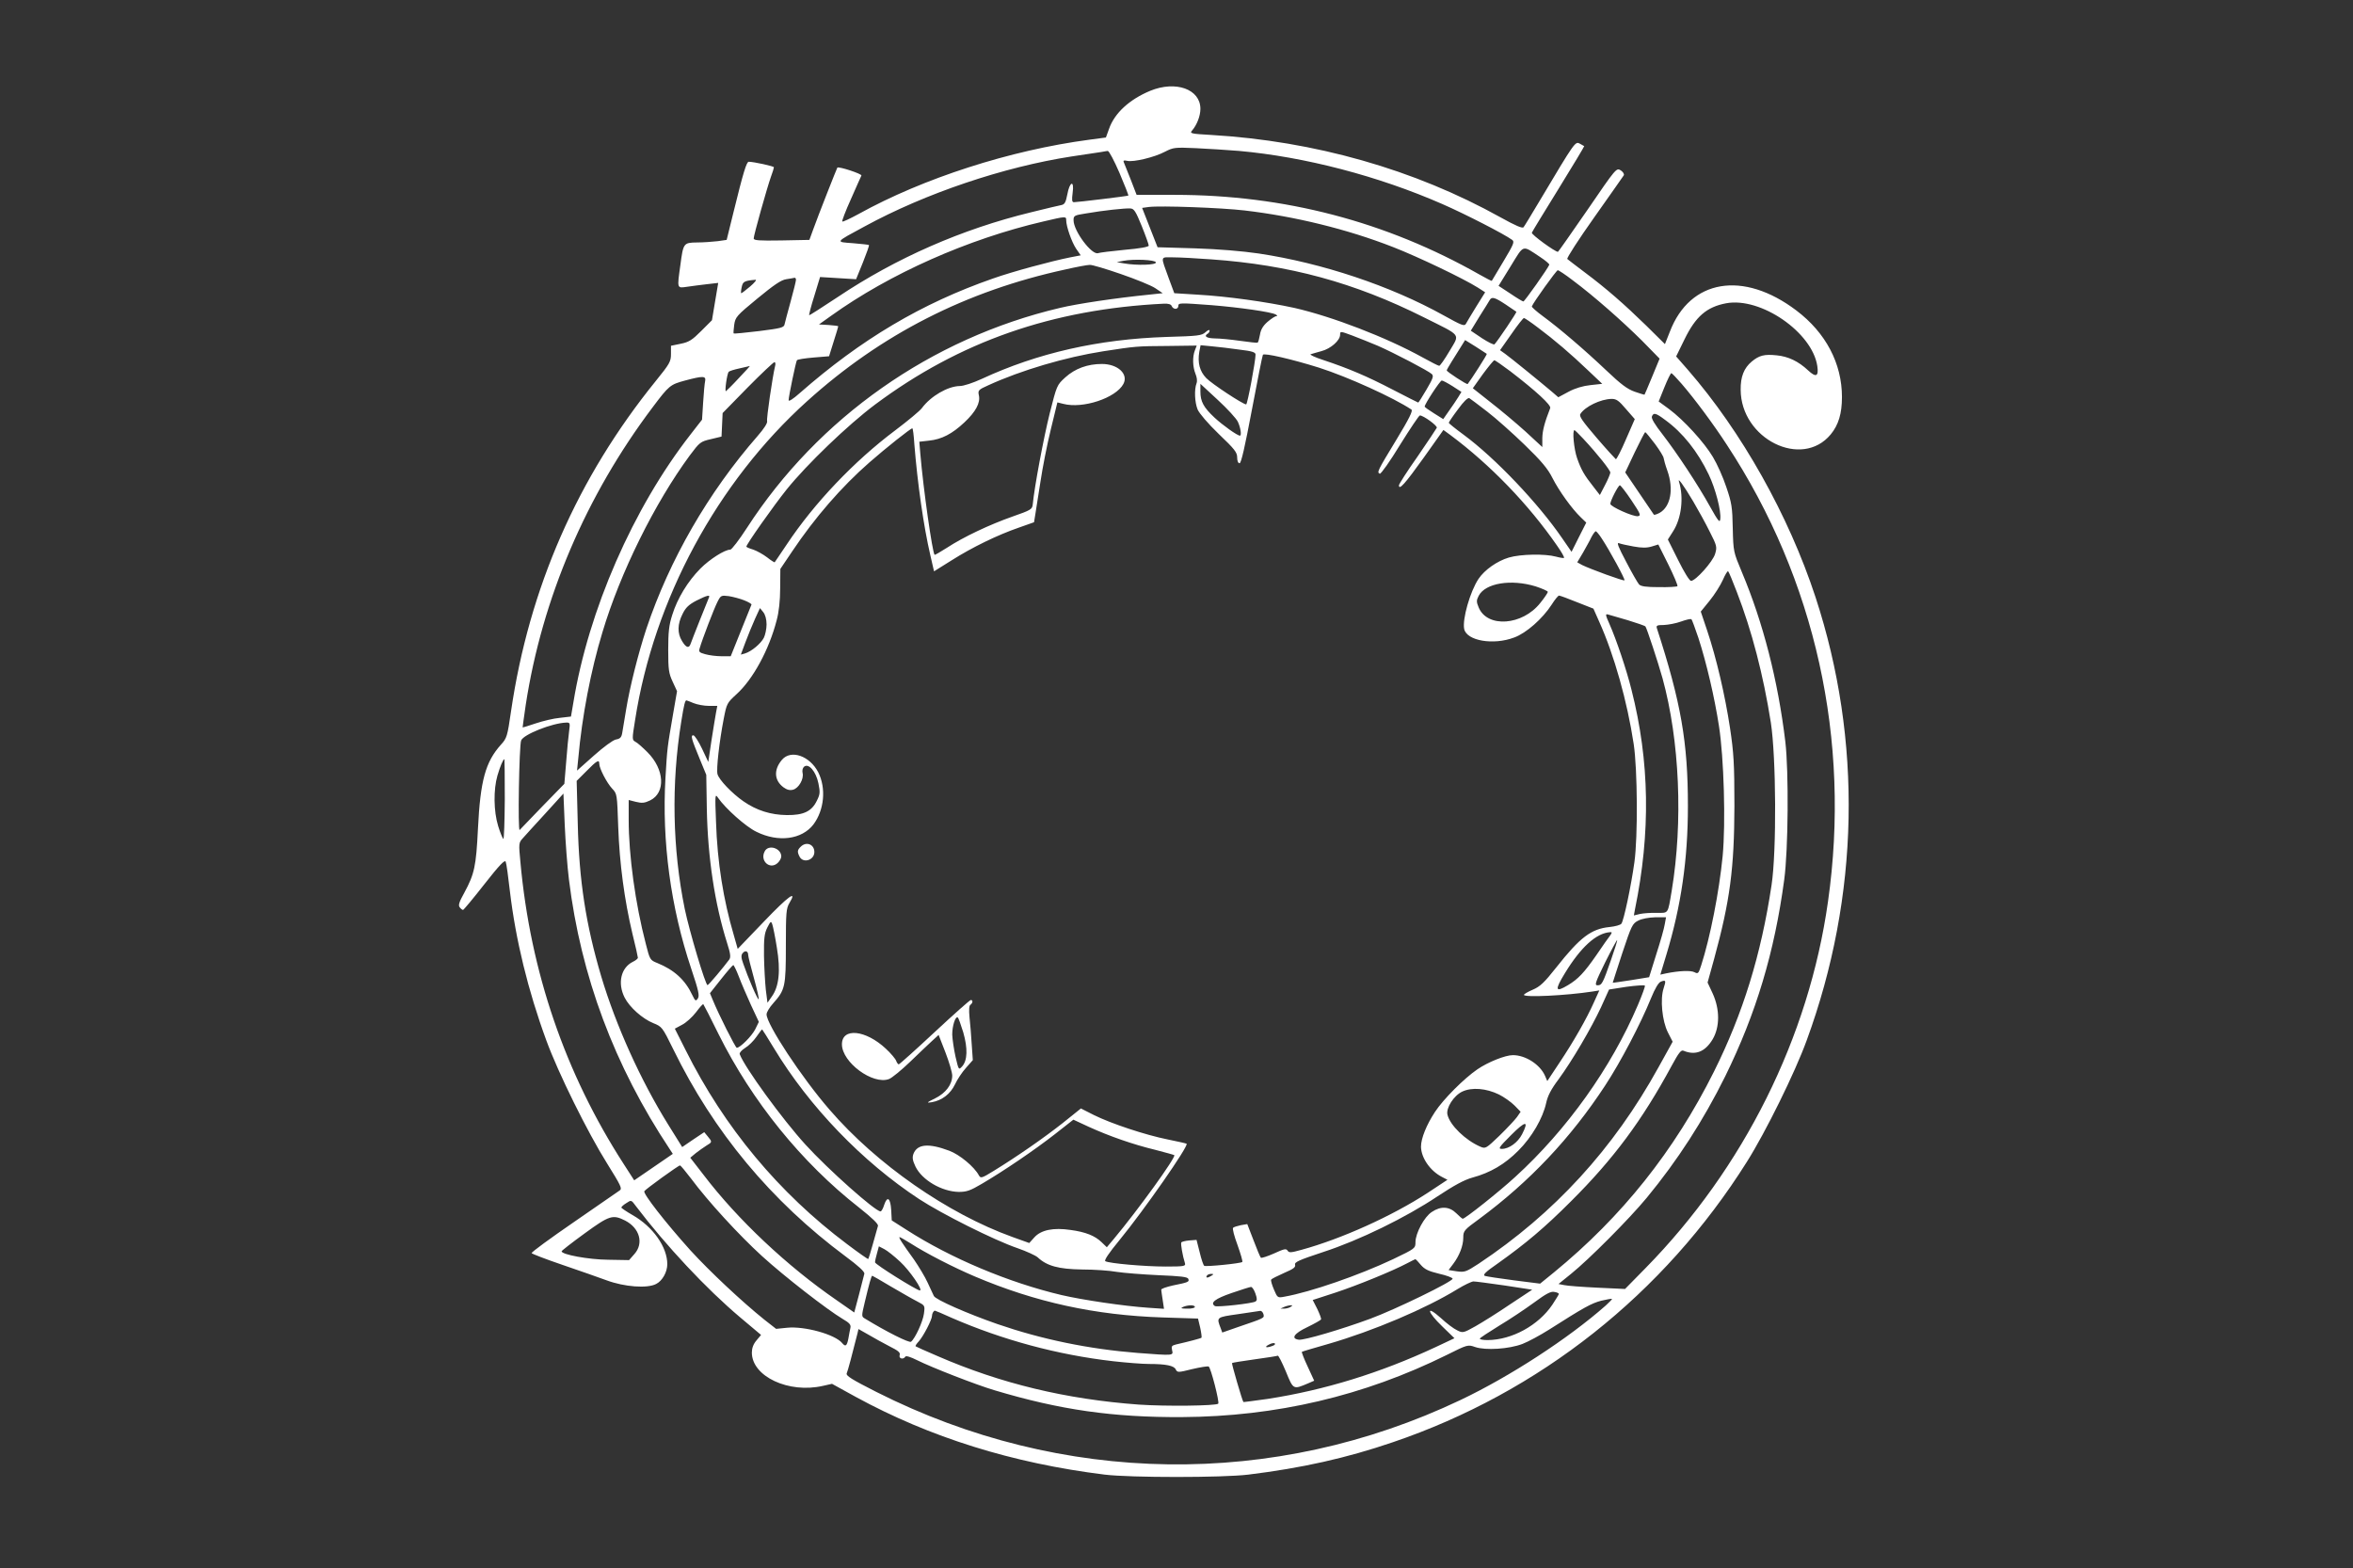 <?xml version="1.0" standalone="no"?>
<!DOCTYPE svg PUBLIC "-//W3C//DTD SVG 20010904//EN"
 "http://www.w3.org/TR/2001/REC-SVG-20010904/DTD/svg10.dtd">
<svg version="1.0" xmlns="http://www.w3.org/2000/svg"
 width="1280pt" height="853pt" viewBox="0 0 1280 853"
 preserveAspectRatio="xMidYMid meet">
<rect x="0" y="0" width="1280" height="853" fill="#333333" stroke="none"/>
<g transform="translate(0,853) scale(0.1,-0.1)"
fill="#ffffff" stroke="none">
<path d="M6257 8036 c-113 -47 -194 -121 -224 -207 l-17 -47 -90 -12 c-431
-57 -905 -210 -1255 -404 -46 -25 -86 -44 -89 -41 -3 3 18 58 47 122 29 65 54
123 57 128 4 9 -124 51 -131 43 -3 -4 -104 -260 -132 -338 l-20 -55 -152 -3
c-123 -2 -151 0 -151 11 0 17 72 274 94 336 9 24 16 47 16 51 0 6 -110 30
-137 30 -12 0 -30 -59 -83 -275 l-37 -150 -49 -7 c-27 -3 -77 -7 -112 -7 -74
-1 -75 -3 -91 -124 -18 -129 -19 -125 37 -117 26 4 74 10 108 14 l61 7 -17
-101 -17 -102 -58 -58 c-50 -50 -67 -61 -112 -70 l-53 -11 0 -45 c0 -41 -7
-53 -83 -147 -426 -526 -689 -1127 -787 -1796 -20 -138 -23 -147 -55 -182 -84
-94 -112 -194 -125 -457 -10 -205 -19 -246 -74 -348 -29 -52 -34 -69 -25 -80
6 -8 14 -14 18 -14 3 0 56 63 116 140 83 106 112 135 116 122 4 -9 14 -82 23
-162 31 -261 98 -538 198 -810 65 -178 225 -501 331 -670 74 -119 83 -136 68
-146 -9 -6 -121 -84 -249 -172 -128 -88 -232 -164 -230 -169 2 -4 77 -33 168
-64 91 -31 199 -69 240 -84 97 -36 221 -45 269 -20 34 17 61 65 61 108 0 93
-78 204 -189 267 -33 19 -61 38 -61 41 0 4 12 15 27 24 27 18 27 18 52 -16
165 -217 383 -450 568 -606 l113 -95 -25 -30 c-17 -20 -25 -42 -25 -66 0 -130
201 -224 387 -181 l49 11 129 -71 c403 -220 853 -361 1355 -423 140 -17 640
-17 780 0 293 36 534 90 786 176 799 271 1475 807 1927 1526 101 160 262 486
325 660 288 785 304 1632 48 2412 -146 445 -402 900 -694 1236 l-64 73 46 94
c60 123 120 175 225 195 189 36 470 -158 497 -342 8 -56 -7 -63 -50 -23 -52
49 -108 76 -171 82 -67 7 -95 0 -136 -34 -42 -35 -61 -83 -60 -153 1 -268 333
-433 490 -243 42 51 61 113 61 203 0 183 -88 350 -248 471 -289 219 -579 170
-688 -115 l-27 -68 -101 100 c-119 116 -218 203 -336 291 -47 35 -89 68 -94
72 -5 4 61 106 146 226 85 120 157 223 161 229 4 7 -4 19 -16 27 -24 15 -25
14 -181 -214 -87 -126 -159 -229 -161 -229 -16 0 -145 94 -142 104 2 6 68 114
146 240 78 126 140 230 139 231 -2 1 -13 7 -25 14 -24 12 -26 10 -213 -304
-46 -77 -87 -145 -92 -151 -6 -8 -43 8 -126 54 -467 260 -1011 415 -1575 448
-107 6 -116 8 -103 23 27 31 46 80 46 119 0 107 -134 155 -273 98z m483 -327
c358 -32 759 -137 1106 -289 124 -54 338 -164 380 -195 14 -10 8 -24 -47 -116
-34 -57 -63 -105 -64 -107 -1 -1 -31 14 -66 34 -509 289 -1063 434 -1660 434
l-206 0 -32 83 c-18 45 -35 88 -38 95 -4 9 1 11 19 7 33 -8 148 19 206 50 45
23 53 24 167 19 66 -3 172 -10 235 -15z m-650 -120 c28 -66 50 -122 48 -123
-4 -3 -277 -36 -296 -36 -11 0 -12 12 -7 51 10 71 -16 63 -29 -9 -8 -41 -14
-53 -30 -57 -12 -2 -87 -20 -168 -40 -374 -91 -733 -248 -1051 -461 -84 -56
-154 -100 -155 -99 -2 2 10 50 28 106 l31 102 98 -6 98 -6 37 91 c20 50 35 92
33 95 -2 2 -41 6 -87 10 -97 7 -100 3 63 91 330 180 757 324 1127 381 74 11
146 22 160 24 14 3 30 5 36 6 7 0 35 -53 64 -120z m681 -204 c273 -32 559
-102 807 -199 136 -53 383 -171 462 -221 l39 -25 -48 -77 c-26 -43 -52 -85
-57 -95 -8 -14 -23 -8 -122 47 -288 160 -659 284 -1005 336 -88 13 -220 24
-346 28 l-204 6 -42 107 -42 107 36 5 c65 8 394 -4 522 -19z m-560 -85 c21
-52 38 -100 38 -106 1 -7 -49 -16 -131 -23 -72 -7 -137 -15 -144 -18 -34 -13
-134 120 -134 179 0 25 4 27 68 37 92 16 212 29 241 27 20 -1 29 -15 62 -96z
m-411 32 c0 -34 30 -119 54 -155 l25 -36 -57 -11 c-105 -21 -316 -78 -420
-115 -388 -135 -718 -331 -1051 -623 -37 -33 -61 -48 -61 -39 0 20 39 207 45
217 3 5 43 11 90 15 l85 7 25 80 c14 43 25 81 25 83 0 2 -24 5 -52 7 l-53 3
66 47 c319 229 745 418 1154 513 123 29 125 29 125 7z m2578 -200 c29 -19 51
-38 50 -42 -8 -21 -134 -199 -141 -200 -4 0 -36 19 -71 43 l-64 42 66 107 c74
120 60 116 160 50z m-1788 -13 c424 -30 778 -126 1155 -315 210 -105 197 -87
140 -184 -26 -44 -51 -80 -56 -80 -5 0 -46 21 -91 46 -197 109 -491 222 -697
269 -151 33 -366 63 -525 72 l-128 8 -29 78 c-47 130 -49 117 23 117 35 0 128
-5 208 -11z m-302 -16 c4 -15 -104 -18 -173 -6 l-40 7 35 7 c58 11 173 6 178
-8z m-190 -64 c81 -28 165 -62 187 -77 l40 -27 -75 -8 c-179 -18 -388 -49
-484 -72 -700 -165 -1315 -597 -1703 -1197 -42 -65 -83 -118 -90 -118 -31 0
-112 -52 -163 -103 -69 -70 -125 -162 -153 -252 -18 -56 -22 -94 -22 -191 0
-107 3 -127 24 -172 l24 -52 -22 -127 c-31 -181 -31 -176 -41 -345 -20 -344
28 -703 140 -1037 41 -122 46 -148 36 -163 -11 -16 -14 -14 -30 19 -39 83 -99
137 -190 174 -40 16 -41 18 -63 105 -57 218 -93 481 -93 675 l0 107 39 -10
c33 -8 47 -7 78 8 85 42 78 169 -15 262 -26 26 -55 52 -66 57 -18 10 -18 14
-1 119 102 655 447 1293 935 1733 404 365 866 600 1405 717 61 14 120 25 133
25 13 1 89 -22 170 -50z m2459 -35 c114 -85 267 -220 375 -327 l96 -98 -40
-97 c-22 -53 -41 -98 -42 -99 -1 -1 -24 6 -53 16 -40 14 -74 39 -155 116 -118
112 -255 229 -345 295 -34 25 -61 49 -60 53 6 19 133 196 141 197 5 0 43 -25
83 -56z m-4227 4 c0 -7 -13 -60 -29 -118 -16 -58 -31 -114 -33 -124 -3 -18
-19 -22 -138 -37 -74 -9 -137 -15 -139 -13 -2 2 0 23 3 47 6 42 13 50 126 143
90 74 129 101 157 105 21 3 41 7 46 8 4 0 7 -5 7 -11z m-250 -37 c-25 -21 -47
-38 -48 -36 -2 2 -1 17 3 34 6 29 14 34 75 39 8 1 -5 -16 -30 -37z m4110 -97
c30 -21 57 -38 59 -40 3 -3 -99 -155 -119 -177 -4 -4 -34 11 -68 33 l-61 41
47 77 c27 42 52 83 56 90 11 19 27 15 86 -24z m-1816 -9 c3 -8 12 -15 21 -15
8 0 15 7 15 15 0 18 5 18 180 5 149 -12 327 -37 350 -51 9 -5 10 -9 3 -9 -7 0
-28 -14 -48 -31 -25 -22 -37 -43 -41 -70 -4 -22 -9 -41 -13 -43 -3 -2 -46 3
-96 10 -49 7 -111 13 -137 13 -45 1 -61 12 -38 26 6 3 10 11 10 17 0 6 -10 2
-22 -9 -21 -19 -40 -21 -213 -26 -369 -12 -700 -87 -1004 -228 -48 -22 -99
-39 -120 -39 -65 -1 -158 -55 -206 -120 -11 -15 -76 -69 -145 -121 -224 -168
-441 -396 -591 -622 -34 -50 -63 -94 -65 -96 -1 -1 -20 10 -41 27 -21 16 -55
35 -75 42 -21 6 -38 14 -38 16 0 13 150 225 219 311 111 138 334 352 481 462
460 343 964 519 1571 549 25 1 39 -3 43 -13z m1992 -117 c90 -67 181 -145 274
-234 l76 -72 -64 -7 c-40 -4 -84 -17 -119 -36 l-56 -30 -36 31 c-65 55 -225
185 -253 205 l-28 20 62 88 c33 48 64 87 68 87 4 0 38 -23 76 -52z m-871 -99
c85 -37 275 -136 294 -154 11 -11 6 -24 -29 -84 -23 -39 -43 -71 -45 -71 -1 0
-63 31 -136 69 -144 75 -244 117 -379 162 -47 15 -78 30 -70 32 8 3 35 10 59
17 50 13 101 58 101 89 0 20 1 20 68 -5 37 -14 99 -39 137 -55z m593 -44 c3
-3 -87 -143 -104 -164 -4 -5 -114 67 -114 74 0 3 12 24 27 48 14 23 37 59 50
80 l23 37 58 -36 c31 -20 59 -38 60 -39z m-1588 19 c-14 -36 -12 -89 3 -127 8
-19 11 -40 6 -52 -13 -34 -10 -104 6 -143 10 -22 56 -76 115 -133 86 -82 100
-100 100 -127 0 -19 5 -32 13 -32 9 0 29 89 67 290 30 160 57 295 60 300 7 11
158 -24 305 -70 159 -51 405 -163 503 -228 9 -6 -12 -49 -83 -166 -102 -168
-106 -176 -89 -183 6 -2 56 68 110 157 55 88 103 160 108 160 19 0 96 -56 92
-67 -3 -6 -50 -77 -105 -157 -56 -79 -101 -150 -101 -156 0 -29 33 8 134 149
l108 152 37 -27 c219 -163 426 -378 581 -602 24 -34 41 -64 38 -67 -2 -2 -22
1 -44 7 -59 16 -191 14 -256 -5 -64 -19 -132 -67 -165 -116 -46 -69 -89 -220
-78 -273 14 -64 159 -89 272 -46 66 24 154 102 204 179 17 27 35 49 40 49 5 0
49 -16 98 -36 l89 -35 31 -70 c82 -182 153 -435 188 -666 21 -138 23 -507 4
-643 -18 -130 -58 -319 -71 -335 -5 -7 -34 -15 -64 -18 -100 -10 -160 -55
-291 -221 -64 -81 -87 -103 -127 -120 -26 -11 -48 -24 -48 -28 0 -15 229 -4
372 18 l38 6 -29 -64 c-40 -90 -112 -216 -189 -331 l-65 -98 -12 28 c-27 62
-106 113 -175 113 -42 0 -136 -38 -193 -77 -72 -49 -186 -163 -231 -232 -46
-70 -76 -144 -76 -189 1 -61 50 -132 115 -165 l29 -15 -109 -72 c-192 -125
-466 -249 -685 -309 -58 -16 -68 -17 -76 -4 -8 12 -19 9 -74 -16 -36 -16 -68
-26 -71 -23 -4 4 -22 47 -40 95 l-34 88 -35 -6 c-19 -4 -38 -10 -42 -14 -5 -4
6 -46 24 -94 17 -48 29 -89 26 -92 -7 -8 -197 -27 -207 -21 -5 3 -16 36 -25
74 l-17 67 -40 -3 c-21 -2 -41 -7 -43 -11 -4 -7 7 -72 20 -113 5 -16 -5 -18
-105 -18 -113 0 -307 17 -328 29 -8 4 17 42 77 115 133 162 377 512 365 524
-2 2 -47 12 -101 23 -125 25 -310 87 -403 133 l-71 36 -101 -81 c-103 -81
-247 -181 -374 -259 -65 -40 -70 -41 -80 -24 -25 47 -105 113 -161 134 -112
42 -174 37 -195 -17 -7 -20 -5 -35 11 -69 36 -74 143 -136 235 -138 44 0 63 7
126 44 121 71 287 184 396 269 l102 80 84 -39 c112 -51 241 -96 361 -125 54
-14 101 -27 104 -29 10 -11 -197 -298 -330 -457 l-37 -44 -28 27 c-37 36 -88
56 -169 67 -94 14 -161 0 -197 -40 l-28 -31 -92 33 c-352 127 -738 395 -995
693 -151 174 -342 464 -342 518 0 11 16 38 36 60 65 73 69 90 69 313 0 181 2
203 19 232 46 76 -6 38 -138 -100 l-143 -149 -21 74 c-57 193 -90 398 -97 618
-6 149 -5 154 11 130 41 -59 152 -158 209 -185 119 -59 247 -42 310 40 59 79
70 197 26 284 -46 89 -148 125 -197 68 -46 -54 -43 -112 8 -150 18 -13 34 -18
52 -13 31 8 60 59 52 91 -3 13 0 27 8 34 25 21 65 -26 78 -90 10 -49 9 -60 -8
-94 -28 -59 -73 -80 -164 -79 -87 1 -164 25 -236 75 -62 43 -133 117 -141 148
-7 27 10 177 34 301 16 83 18 86 69 133 90 81 178 243 219 403 12 43 19 108
19 174 l1 105 64 95 c124 185 269 352 420 484 90 79 225 186 234 186 3 0 8
-39 11 -87 17 -212 50 -445 87 -604 l20 -87 96 60 c112 71 250 138 366 178
l82 29 7 43 c4 24 16 104 28 178 11 74 36 202 56 283 l36 148 32 -8 c107 -28
286 32 327 108 29 54 -30 109 -117 109 -78 0 -146 -25 -199 -73 -46 -42 -46
-43 -85 -197 -33 -133 -83 -399 -92 -494 -3 -27 -10 -31 -110 -66 -125 -44
-267 -111 -357 -170 -35 -22 -65 -40 -67 -38 -12 13 -61 354 -78 554 l-5 61
53 6 c69 7 126 37 192 99 62 58 88 107 79 147 -6 27 -3 31 51 55 179 82 420
153 625 185 176 27 179 28 356 29 l153 2 -10 -26z m243 4 c68 -8 87 -14 87
-27 0 -35 -44 -271 -51 -271 -17 0 -187 112 -217 143 -36 37 -48 84 -38 143
l7 36 62 -6 c34 -3 101 -11 150 -18z m1472 -117 c142 -109 224 -185 218 -201
-31 -79 -42 -122 -43 -163 l0 -49 -92 85 c-51 46 -137 118 -190 159 l-96 76
54 76 c31 42 59 76 63 76 5 0 43 -27 86 -59z m-3999 26 c-14 -59 -47 -283 -43
-298 3 -10 -17 -41 -51 -80 -270 -309 -480 -674 -606 -1050 -44 -134 -90 -316
-110 -439 -9 -52 -18 -109 -21 -126 -4 -25 -11 -33 -35 -37 -17 -4 -66 -40
-120 -88 l-91 -81 7 69 c20 225 68 476 131 683 97 325 285 704 475 962 54 72
58 76 115 89 l58 14 3 64 3 64 136 139 c75 76 141 138 146 138 5 0 7 -10 3
-23z m-197 -64 c-35 -38 -67 -69 -70 -71 -8 -4 6 96 15 105 4 5 31 13 59 19
29 7 54 12 56 13 2 0 -25 -29 -60 -66z m5128 -30 c71 -82 175 -222 247 -333
482 -734 675 -1607 550 -2485 -104 -739 -459 -1450 -992 -1993 l-112 -114
-150 7 c-83 4 -164 10 -181 14 l-31 6 68 55 c98 79 316 298 412 414 168 204
307 419 427 661 168 342 268 675 321 1070 22 163 25 588 6 750 -40 333 -121
649 -237 924 -45 108 -46 109 -49 237 -2 115 -6 139 -35 224 -17 52 -50 126
-73 164 -47 79 -158 201 -239 261 l-56 41 31 77 c17 42 34 77 38 77 3 0 28
-26 55 -57z m-5311 15 c-3 -13 -8 -65 -11 -117 l-6 -94 -63 -81 c-312 -400
-555 -956 -637 -1458 l-13 -76 -60 -7 c-34 -3 -92 -17 -131 -30 -38 -13 -71
-23 -72 -22 0 1 7 56 17 123 89 578 328 1138 690 1618 90 120 96 124 177 146
97 26 114 25 109 -2z m4066 -29 l48 -31 -17 -28 c-10 -16 -32 -49 -50 -74
l-32 -46 -51 32 c-27 17 -50 33 -50 36 0 14 84 142 93 142 6 0 32 -14 59 -31z
m-1168 -194 c15 -32 21 -75 11 -75 -14 0 -94 57 -138 98 -60 56 -77 88 -77
142 l0 42 94 -87 c52 -48 102 -102 110 -120z m1356 56 c47 -36 138 -117 204
-181 91 -88 126 -130 151 -180 36 -71 106 -168 154 -214 l30 -29 -40 -79 -40
-80 -51 74 c-130 190 -365 437 -536 563 -45 33 -81 62 -81 65 0 3 22 36 50 73
31 43 54 65 62 61 7 -4 50 -37 97 -73z m755 14 l48 -55 -48 -110 c-26 -61 -51
-109 -55 -108 -3 2 -51 54 -105 117 -77 90 -96 117 -88 129 25 40 110 81 170
82 26 0 39 -9 78 -55z m214 -60 c95 -69 176 -171 236 -296 37 -77 69 -200 63
-243 -2 -22 -11 -12 -55 67 -67 121 -179 290 -259 394 -41 52 -62 87 -58 97 9
23 21 20 73 -19z m-446 -102 c79 -85 147 -171 147 -184 -1 -8 -13 -38 -29 -68
l-28 -54 -34 44 c-51 64 -68 94 -90 157 -17 49 -27 152 -14 152 2 0 24 -21 48
-47z m390 -28 c26 -35 47 -70 47 -77 1 -7 9 -38 20 -68 36 -101 18 -196 -42
-230 -15 -8 -29 -12 -31 -10 -2 3 -38 56 -80 118 l-76 112 52 110 c29 60 54
109 57 109 3 0 26 -29 53 -64z m208 -313 c27 -46 68 -120 90 -165 39 -76 40
-83 29 -120 -12 -42 -106 -147 -131 -147 -8 0 -37 46 -70 113 l-56 112 28 44
c46 71 59 184 33 269 -10 29 23 -15 77 -106z m-336 6 c50 -75 53 -83 35 -86
-25 -4 -150 52 -150 67 0 17 43 101 52 101 4 0 33 -37 63 -82z m-162 -207 c42
-63 129 -223 124 -228 -5 -5 -185 61 -230 83 l-27 15 31 52 c16 29 38 67 46
85 9 17 20 32 24 32 3 0 18 -17 32 -39z m174 -44 c45 -8 71 -8 98 0 l36 11 55
-110 c30 -61 52 -113 49 -117 -4 -3 -49 -6 -101 -5 -69 0 -98 4 -108 15 -7 8
-39 63 -70 123 -43 81 -53 107 -39 101 10 -4 46 -12 80 -18z m561 -247 c82
-212 144 -451 185 -710 29 -187 32 -700 4 -885 -57 -380 -156 -699 -313 -1014
-215 -431 -501 -790 -871 -1093 l-75 -61 -142 18 c-77 10 -149 21 -158 24 -14
5 2 21 70 68 153 109 254 194 398 338 231 230 387 440 548 738 38 70 51 87 64
81 65 -27 118 -6 159 63 39 67 39 162 0 248 l-28 60 36 130 c86 315 109 489
110 830 0 233 -4 291 -24 425 -27 178 -74 380 -124 529 l-35 104 48 59 c27 33
59 84 72 113 13 30 26 51 29 47 4 -4 25 -54 47 -112z m-1094 30 c36 -12 66
-25 66 -30 0 -4 -18 -32 -41 -60 -97 -123 -288 -137 -335 -25 -13 31 -13 39 0
64 36 69 176 92 310 51z m-4498 -62 c-8 -18 -92 -229 -99 -250 -9 -27 -25 -22
-47 15 -26 42 -25 92 3 147 17 35 34 51 76 73 60 30 76 33 67 15z m193 -14
c23 -9 41 -20 39 -23 -2 -4 -28 -69 -58 -144 l-55 -137 -50 0 c-27 0 -67 5
-88 11 -33 9 -37 13 -31 32 15 52 78 215 96 251 19 38 21 38 63 33 24 -4 62
-14 84 -23z m121 -131 c0 -24 -7 -57 -15 -73 -17 -32 -67 -74 -103 -85 l-22
-6 25 67 c14 37 37 94 52 127 l27 59 18 -22 c11 -14 18 -39 18 -67z m4685 23
c49 -15 93 -30 96 -34 7 -8 69 -196 93 -282 93 -339 112 -780 50 -1155 -22
-130 -16 -121 -82 -121 -31 1 -72 -2 -91 -6 l-33 -8 6 33 c86 418 80 806 -19
1195 -27 109 -82 272 -120 358 -22 49 -23 56 -7 51 9 -2 57 -17 107 -31z m384
-96 c44 -136 88 -324 112 -480 27 -173 37 -527 20 -707 -19 -194 -68 -444
-117 -595 -14 -44 -17 -47 -36 -37 -20 11 -85 8 -154 -6 l-32 -7 33 109 c80
264 117 517 117 808 0 347 -37 562 -169 968 -4 14 1 17 38 17 24 1 67 9 94 19
28 10 53 16 56 12 4 -3 20 -49 38 -101z m-5466 -355 c20 -8 57 -15 83 -15 l46
0 -7 -37 c-4 -21 -15 -90 -25 -153 l-17 -115 -34 72 c-19 40 -40 72 -47 73
-16 0 -12 -16 35 -130 l35 -85 3 -185 c5 -264 43 -517 110 -729 19 -59 21 -78
12 -91 -28 -38 -112 -139 -118 -139 -11 -2 -99 294 -124 414 -67 328 -74 680
-19 1020 15 94 21 115 28 115 2 0 20 -7 39 -15z m-677 -152 c-4 -27 -11 -102
-16 -167 l-10 -120 -117 -120 c-64 -67 -121 -125 -126 -131 -11 -12 -3 460 8
487 13 33 168 94 243 97 23 1 24 -1 18 -46z m-350 -372 c-1 -120 -4 -217 -8
-215 -4 3 -17 34 -28 70 -25 81 -26 199 -4 275 15 51 31 89 38 89 1 0 2 -99 2
-219z m514 194 c0 -25 41 -104 70 -135 27 -28 27 -31 33 -207 7 -201 34 -400
77 -581 17 -68 30 -127 30 -132 0 -5 -12 -15 -27 -22 -65 -32 -85 -116 -45
-195 27 -53 97 -115 156 -139 47 -19 49 -21 108 -141 220 -451 533 -827 938
-1128 69 -51 104 -83 102 -94 -2 -9 -15 -60 -29 -113 l-26 -98 -96 67 c-269
185 -538 438 -724 682 l-72 93 30 25 c17 13 42 31 58 41 32 19 32 20 7 50
l-19 23 -60 -40 -60 -41 -76 122 c-150 241 -284 538 -364 805 -84 283 -121
523 -128 831 l-6 234 54 54 c56 57 69 64 69 39z m-165 -630 c65 -526 247
-1013 548 -1466 l17 -26 -105 -72 -105 -72 -56 87 c-320 495 -509 1049 -563
1644 -10 102 -9 106 13 130 12 14 67 74 122 134 l99 109 7 -169 c4 -93 14
-227 23 -299z m5961 -243 c-3 -21 -24 -95 -46 -163 l-39 -125 -98 -16 c-54 -8
-99 -15 -100 -14 0 0 23 73 52 161 50 150 55 161 87 177 19 10 57 17 92 18
l59 0 -7 -38z m-4830 -127 c21 -126 12 -212 -28 -267 l-23 -33 -9 70 c-4 39
-9 122 -10 185 -1 95 2 122 18 154 18 35 20 37 27 18 4 -11 16 -69 25 -127z
m4533 66 c-8 -10 -42 -58 -75 -107 -66 -95 -99 -130 -154 -163 -70 -42 -74
-28 -17 65 86 141 170 218 246 223 11 1 11 -2 0 -18z m5 -132 c-45 -129 -50
-139 -74 -139 -17 0 -12 15 42 125 34 68 64 123 65 121 2 -2 -13 -50 -33 -107z
m-4694 26 c0 -8 14 -64 31 -125 17 -61 29 -114 26 -116 -5 -5 -58 118 -84 194
-12 33 -12 46 -3 57 14 17 30 11 30 -10z m-51 -117 c13 -35 43 -104 66 -155
l43 -92 -20 -41 c-19 -37 -82 -100 -100 -100 -7 0 -99 182 -131 261 l-15 36
61 77 c33 42 63 76 66 76 3 0 17 -28 30 -62z m5031 -64 c-20 -59 -8 -179 23
-240 l26 -51 -77 -139 c-245 -444 -567 -795 -979 -1069 -68 -44 -75 -47 -118
-41 l-45 7 25 33 c34 45 55 99 55 143 0 37 4 42 88 103 273 202 496 438 684
725 84 128 193 336 249 474 22 54 41 86 54 91 27 10 29 7 15 -36z m-140 -91
c-145 -341 -386 -679 -668 -936 -87 -80 -272 -227 -285 -227 -3 0 -19 14 -35
30 -38 37 -84 40 -133 7 -41 -26 -89 -116 -89 -164 0 -34 -1 -35 -122 -93
-184 -87 -449 -179 -591 -204 -37 -7 -38 -6 -57 39 -11 26 -18 50 -15 54 2 4
34 20 70 36 51 22 64 31 60 45 -4 14 20 25 153 69 197 64 450 188 622 303 91
60 144 89 190 102 97 26 177 73 250 147 73 73 133 176 151 259 8 38 27 75 67
128 74 101 178 278 232 394 l43 95 96 15 c53 7 97 10 99 6 2 -4 -15 -51 -38
-105z m-5001 -159 c182 -365 451 -698 764 -943 73 -58 106 -90 103 -100 -3 -9
-15 -52 -27 -96 -12 -44 -24 -82 -26 -84 -1 -2 -53 34 -115 81 -372 279 -668
635 -878 1055 l-59 117 39 21 c22 11 56 42 76 68 20 27 38 47 40 44 2 -2 40
-75 83 -163z m301 -76 c192 -318 481 -618 790 -821 124 -81 407 -223 535 -267
49 -17 99 -40 110 -50 50 -47 114 -64 240 -66 66 0 152 -6 190 -13 39 -6 141
-14 227 -18 120 -5 158 -9 162 -20 7 -16 1 -19 -84 -36 -36 -8 -64 -18 -63
-23 0 -5 4 -30 8 -57 l7 -47 -88 6 c-130 9 -354 42 -470 69 -287 68 -602 200
-843 355 l-80 51 -3 56 c-4 66 -21 79 -38 29 -6 -20 -15 -36 -20 -36 -29 0
-286 229 -408 363 -126 138 -331 420 -358 492 -3 7 10 22 29 34 19 11 47 39
62 61 15 22 29 40 31 40 1 0 30 -46 64 -102z m3944 -252 c28 -14 66 -41 85
-60 l33 -34 -20 -29 c-11 -15 -54 -61 -95 -101 -73 -70 -76 -72 -104 -60 -81
35 -165 116 -179 174 -9 36 34 104 81 126 52 24 129 18 199 -16z m126 -216
c-23 -45 -71 -80 -110 -80 -22 0 -16 9 50 75 79 79 99 81 60 5z m-4521 -241
c92 -124 261 -308 386 -422 123 -112 355 -292 439 -342 38 -22 46 -32 42 -49
-2 -11 -8 -38 -11 -58 -8 -41 -16 -46 -34 -24 -39 47 -205 93 -300 83 l-59 -6
-64 50 c-122 98 -297 262 -402 377 -136 151 -259 309 -251 322 7 11 185 140
194 140 4 0 30 -32 60 -71z m-358 -229 c79 -41 102 -124 50 -182 l-29 -33
-114 2 c-106 1 -253 28 -253 46 0 3 56 47 125 97 136 99 153 104 221 70z
m1551 -123 c87 -56 236 -132 351 -181 330 -140 654 -211 1023 -223 l191 -6 12
-50 c6 -28 9 -52 7 -54 -4 -4 -69 -21 -139 -37 -23 -6 -26 -10 -21 -31 7 -30
10 -30 -187 -15 -267 21 -522 74 -763 157 -164 57 -337 133 -346 153 -4 8 -19
41 -34 73 -14 31 -48 87 -74 125 -63 87 -86 122 -78 122 3 0 29 -15 58 -33z
m-55 -101 c52 -48 126 -156 107 -156 -17 0 -244 142 -244 153 0 7 5 29 11 50
l10 37 29 -15 c16 -8 55 -39 87 -69z m2832 -17 c21 -24 41 -34 99 -48 40 -9
73 -21 74 -27 2 -15 -310 -167 -448 -218 -157 -58 -361 -118 -389 -114 -44 6
-26 34 46 68 39 19 73 38 75 42 3 4 -7 29 -20 57 l-25 49 123 40 c121 40 312
118 391 160 22 12 42 21 44 22 3 0 16 -14 30 -31z m-1139 -59 c-20 -13 -33
-13 -25 0 3 6 14 10 23 10 15 0 15 -2 2 -10z m-1743 -59 c55 -32 119 -69 143
-81 42 -22 42 -22 36 -67 -6 -43 -47 -133 -70 -152 -10 -8 -135 55 -251 126
-19 11 -19 13 -1 88 24 101 36 145 41 145 2 0 48 -27 102 -59z m3338 6 l150
-23 -121 -80 c-66 -45 -151 -98 -188 -119 -66 -37 -69 -37 -99 -22 -18 8 -58
38 -89 67 -83 74 -76 35 8 -46 l66 -64 -104 -49 c-298 -139 -601 -233 -912
-281 -72 -10 -131 -18 -132 -17 -6 6 -65 209 -62 212 1 2 57 11 122 20 66 9
123 18 127 20 3 3 23 -36 44 -86 41 -100 39 -99 122 -64 l32 14 -35 76 c-20
42 -34 79 -32 81 2 2 67 21 144 43 245 71 530 192 704 299 36 22 74 40 85 41
11 0 87 -10 170 -22z m-1356 -43 c10 -28 10 -38 1 -44 -17 -11 -208 -32 -221
-25 -28 18 1 40 91 71 52 18 100 33 105 33 6 1 17 -15 24 -35z m1651 -3 c0 -3
-16 -29 -35 -58 -76 -113 -220 -192 -352 -193 -24 0 -43 3 -43 8 1 4 48 35
105 70 57 34 142 91 190 126 65 48 91 62 110 58 14 -2 25 -7 25 -11z m255 -63
c-204 -180 -521 -386 -790 -514 -1014 -482 -2169 -466 -3178 44 -134 68 -166
88 -161 101 6 13 31 107 59 219 l5 22 53 -30 c28 -17 80 -45 114 -63 50 -25
62 -35 57 -49 -6 -19 20 -26 31 -8 4 6 29 -2 63 -19 80 -40 321 -134 422 -164
357 -107 645 -148 1020 -146 512 3 989 115 1440 338 114 57 115 57 155 43 56
-19 184 -11 257 17 31 12 96 47 145 78 190 121 230 143 283 157 30 7 57 12 59
10 2 -1 -14 -18 -34 -36z m-2235 -8 c0 -5 -19 -10 -42 -9 -33 0 -38 2 -23 9
28 12 65 12 65 0z m520 0 c-8 -5 -24 -9 -35 -9 l-20 0 20 9 c11 5 27 9 35 9
13 1 13 0 0 -9z m-1843 -59 c276 -120 574 -201 878 -236 71 -8 159 -15 195
-15 92 0 137 -9 146 -30 9 -17 13 -17 89 2 43 10 84 17 90 14 11 -4 60 -194
52 -202 -12 -12 -288 -15 -432 -5 -395 29 -750 114 -1095 264 -63 27 -117 51
-119 53 -3 2 5 14 17 27 24 26 72 118 72 139 0 13 9 28 16 28 2 0 43 -17 91
-39z m1696 20 c5 -22 8 -20 -141 -71 l-83 -29 -8 22 c-24 62 -26 61 94 78 60
9 115 17 121 18 7 0 14 -8 17 -18z m51 -172 c-33 -13 -50 -9 -24 5 14 8 29 12
34 8 5 -3 1 -9 -10 -13z"/>
<path d="M4356 3924 c-19 -18 -20 -28 -6 -55 20 -37 80 -18 80 26 0 42 -44 59
-74 29z"/>
<path d="M4160 3899 c-28 -52 28 -102 70 -64 11 10 20 26 20 36 0 45 -70 67
-90 28z"/>
<path d="M5084 2915 c-103 -96 -191 -175 -195 -175 -4 0 -10 9 -14 19 -3 10
-28 40 -56 66 -110 103 -239 116 -239 24 0 -98 168 -222 256 -189 16 6 67 48
114 93 47 45 101 97 121 115 l35 32 37 -95 c20 -52 37 -109 37 -126 0 -49 -35
-95 -93 -124 -47 -23 -49 -26 -18 -21 56 10 101 45 126 97 12 26 39 67 60 90
l37 42 -6 86 c-3 47 -8 114 -12 147 -4 41 -2 64 5 68 13 9 15 26 2 26 -5 0
-94 -79 -197 -175z m156 -1 c25 -87 23 -153 -6 -185 -19 -21 -19 -20 -36 52
-9 41 -17 95 -18 121 0 47 17 101 30 93 4 -2 17 -39 30 -81z"/>
</g>
</svg>
